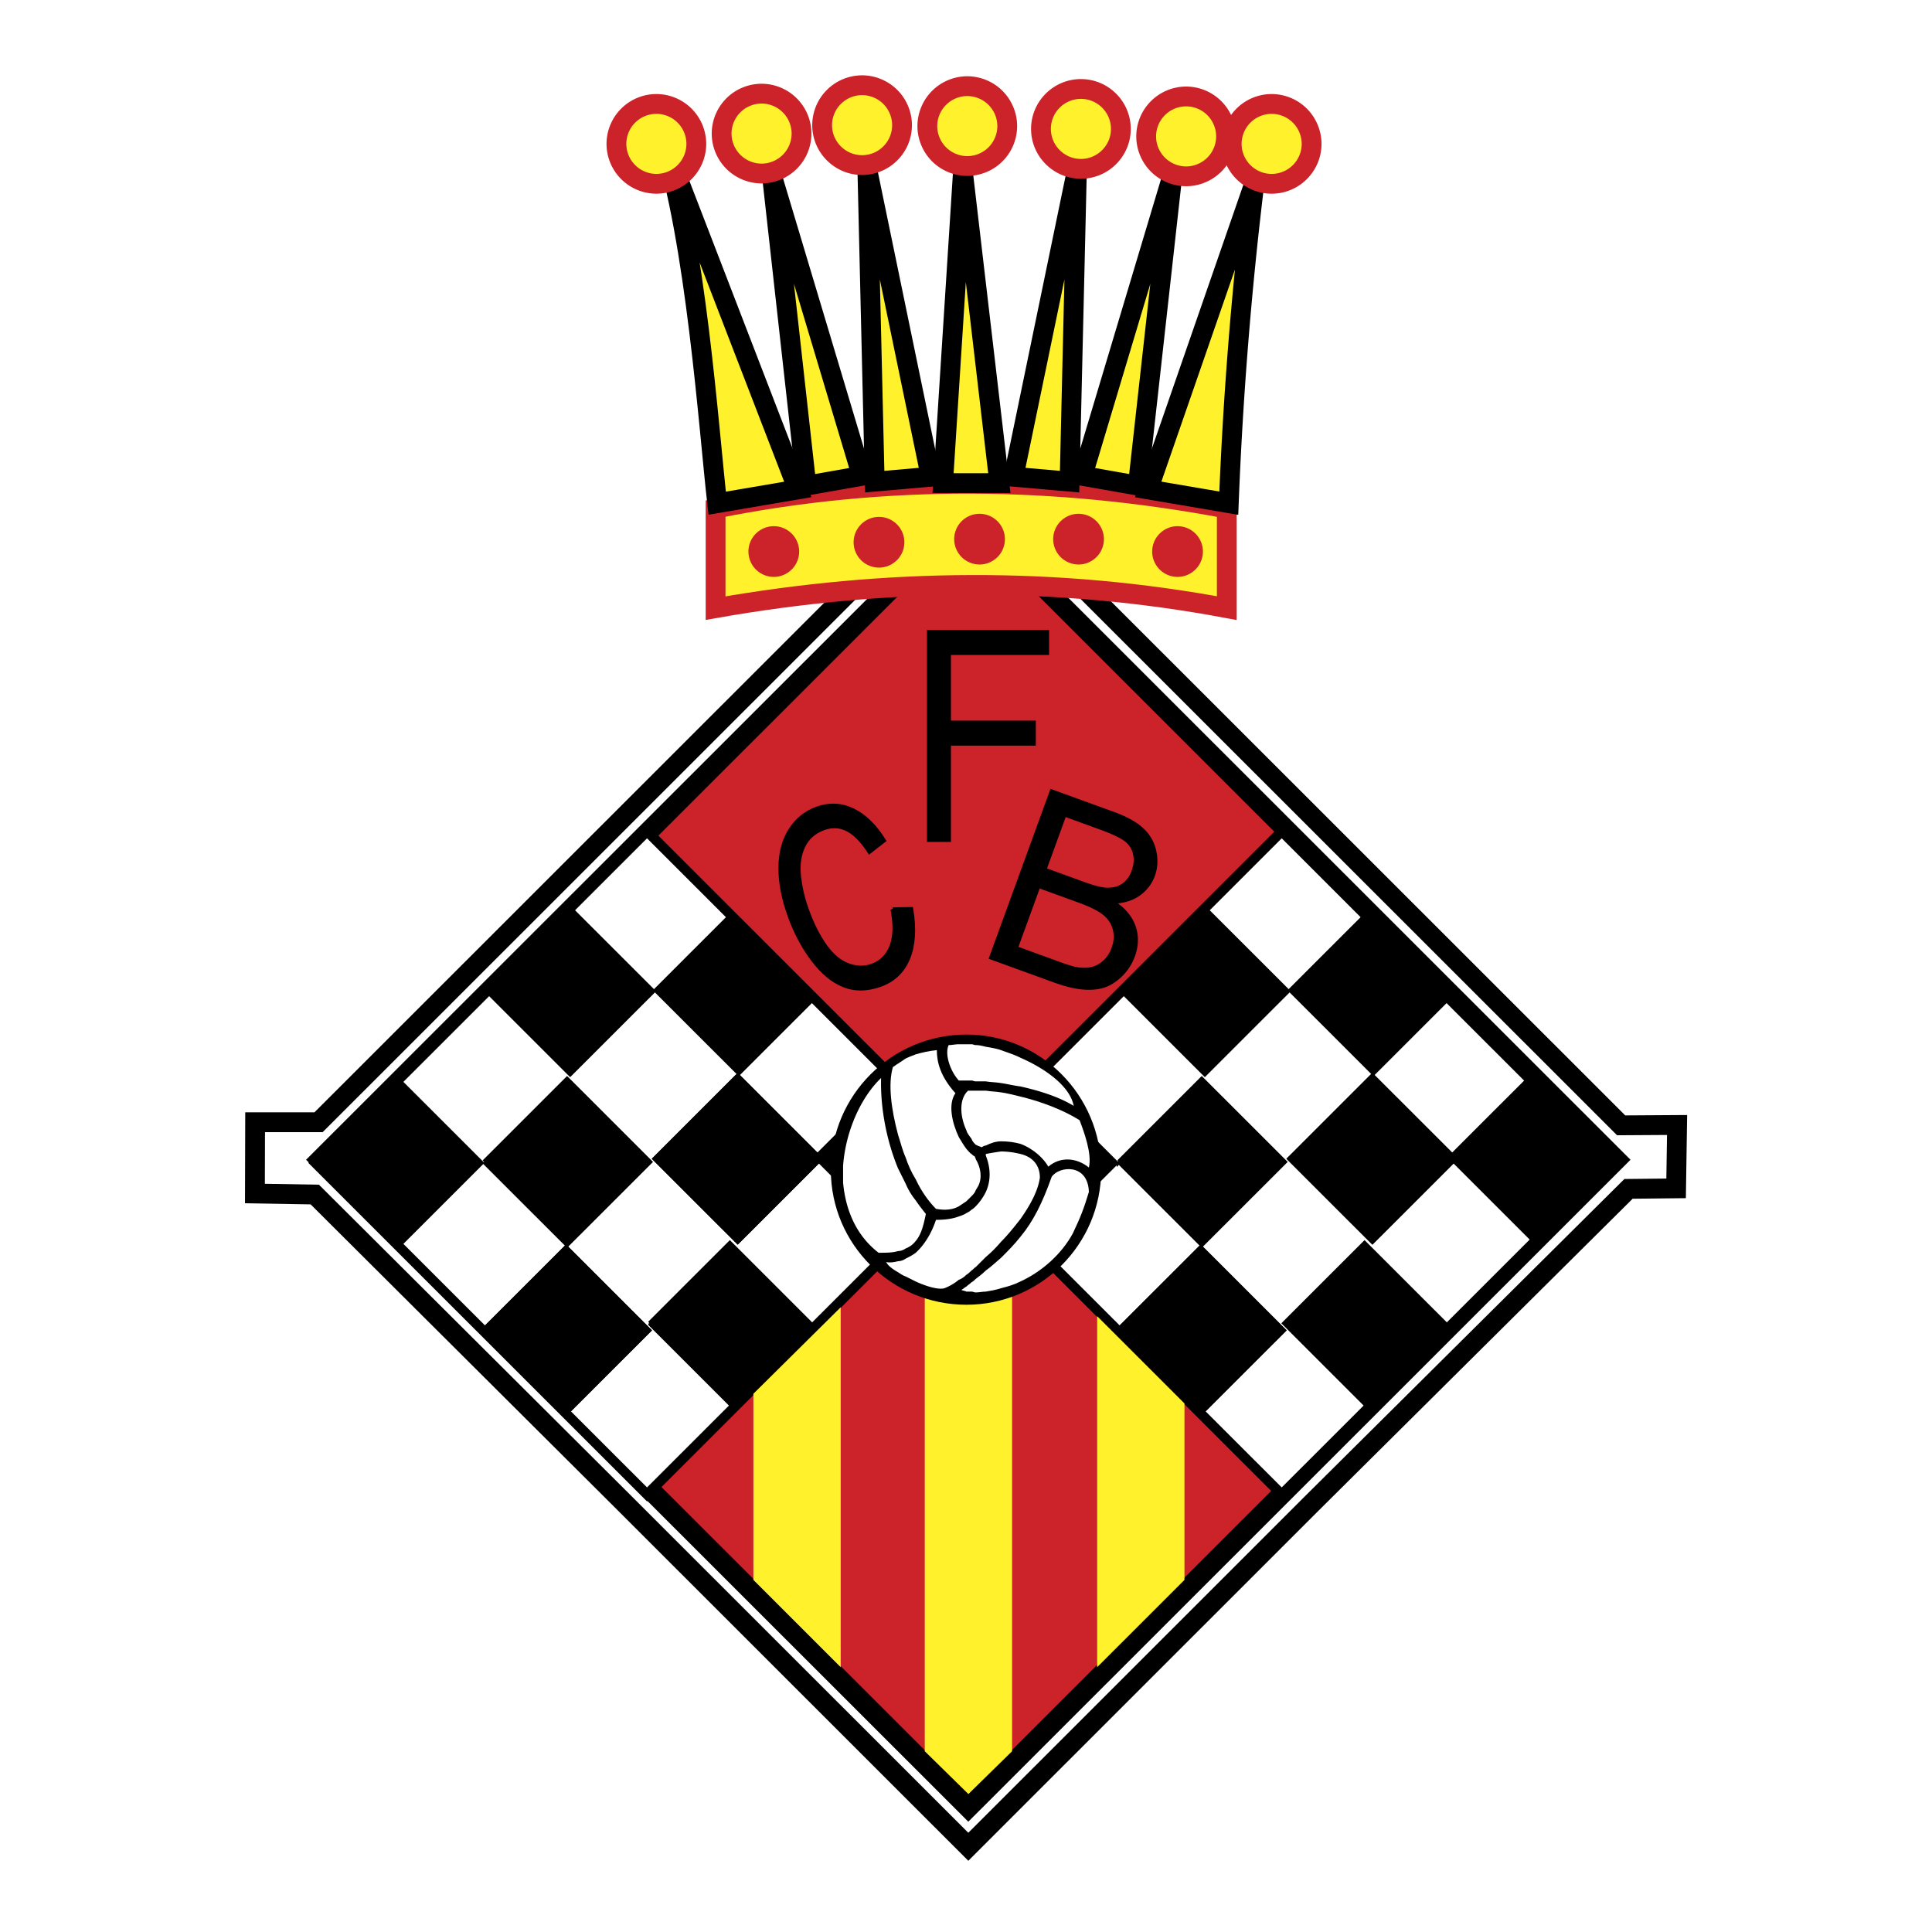 <svg xmlns="http://www.w3.org/2000/svg" width="2500" height="2500" viewBox="0 0 192.756 192.756"><path fill-rule="evenodd" clip-rule="evenodd" fill="#fff" d="M0 0h192.756v192.756H0V0z"/><path fill="none" stroke="#000" stroke-width="1.977" stroke-miterlimit="2.613" d="M96.608 47.167l34.285 34.271 30.849 30.837 5.58-.035-.097 6.322-4.748.051-31.584 31.367-34.285 34.272-34.286-34.272-30.917-30.802-5.971-.1.02-7.113h6.329l30.539-30.527 34.286-34.271z"/><path fill-rule="evenodd" clip-rule="evenodd" fill="#cc2229" stroke="#000" stroke-width="1.976" stroke-miterlimit="2.613" d="M96.608 51.064l32.335 32.323 32.336 32.322-32.336 32.324-32.335 32.322-32.337-32.322-32.336-32.324 32.336-32.322 32.337-32.323z"/><path fill-rule="evenodd" clip-rule="evenodd" fill="#fff" stroke="#000" stroke-width=".989" stroke-miterlimit="2.613" d="M94.784 116.02l16.546-16.54 16.547-16.54 16.547 16.54 16.547 16.54-16.547 16.539-16.547 16.541-16.547-16.541-16.546-16.539z"/><path fill-rule="evenodd" clip-rule="evenodd" stroke="#000" stroke-width=".427" stroke-miterlimit="2.613" d="M94.805 116.02l4.136-4.135 4.137-4.135 4.135 4.135 4.139 4.135-4.137 4.134-4.137 4.135-4.137-4.135-4.136-4.134zM111.934 98.898l4.134-4.134 4.137-4.135 4.137 4.135 4.137 4.134-4.137 4.135-4.135 4.135-4.137-4.135-4.136-4.135zM111.521 132.73l4.137-4.134 4.137-4.135 4.137 4.135 4.136 4.134-4.136 4.135-4.137 4.135-4.137-4.135-4.137-4.135zM128.65 115.609l4.137-4.134 4.135-4.135 4.137 4.135 4.136 4.134-4.134 4.135-4.137 4.135-4.137-4.135-4.137-4.135z"/><path fill-rule="evenodd" clip-rule="evenodd" stroke="#000" stroke-width=".427" stroke-miterlimit="2.613" d="M111.521 132.73l4.137-4.134 4.137-4.135 4.137 4.135 4.136 4.134-4.136 4.135-4.137 4.135-4.137-4.135-4.137-4.135zM128.65 115.609l4.137-4.134 4.135-4.135 4.137 4.135 4.136 4.134-4.134 4.135-4.137 4.135-4.137-4.135-4.137-4.135zM128.139 132.025l4.002-4 4-3.998 4.136 4.135 4.137 4.135-4.002 3.998-4 4-4.137-4.135-4.136-4.135z"/><path fill-rule="evenodd" clip-rule="evenodd" stroke="#000" stroke-width=".427" stroke-miterlimit="2.613" d="M144.707 115.465l4-4 4.002-3.998 4.137 4.133 4.136 4.136-4.002 3.998-4 4-4.136-4.134-4.137-4.135zM111.627 115.922l4.137-4.133 4.134-4.135 4.137 4.135 4.137 4.135-4.137 4.135-4.135 4.132-4.136-4.132-4.137-4.137zM128.754 98.803l3.771-3.771 3.772-3.77 4.137 4.135 4.136 4.136-3.771 3.768-3.772 3.771-4.134-4.134-4.139-4.135z"/><path fill-rule="evenodd" clip-rule="evenodd" fill="#fff" stroke="#000" stroke-width=".989" stroke-miterlimit="2.613" d="M31.462 116.02l16.547-16.54 16.546-16.54 16.547 16.54 16.546 16.54-16.546 16.539L64.555 149.1l-16.546-16.541-16.547-16.539z"/><path fill-rule="evenodd" clip-rule="evenodd" stroke="#000" stroke-width=".427" stroke-miterlimit="2.613" d="M31.484 116.02l4.136-4.135 4.136-4.135 4.137 4.135 4.136 4.135-4.136 4.134-4.136 4.135-4.137-4.135-4.136-4.134zM48.611 98.898l4.137-4.134 4.136-4.135 4.137 4.135 4.136 4.134-4.136 4.135-4.136 4.135-4.136-4.135-4.138-4.135zM48.201 132.73l4.136-4.134 4.136-4.135 4.137 4.135 4.137 4.134-4.137 4.135L56.474 141l-4.137-4.135-4.136-4.135zM65.329 115.609l4.136-4.134 4.136-4.135 4.137 4.135 4.137 4.134-4.136 4.135-4.137 4.135-4.137-4.135-4.136-4.135z"/><path fill-rule="evenodd" clip-rule="evenodd" stroke="#000" stroke-width=".427" stroke-miterlimit="2.613" d="M48.201 132.73l4.136-4.134 4.136-4.135 4.137 4.135 4.137 4.134-4.137 4.135L56.474 141l-4.137-4.135-4.136-4.135zM65.329 115.609l4.136-4.134 4.136-4.135 4.137 4.135 4.137 4.134-4.136 4.135-4.137 4.135-4.137-4.135-4.136-4.135zM64.818 132.025l4-4 4.001-3.998 4.137 4.135 4.136 4.135-4 3.998-4.002 4-4.136-4.135-4.136-4.135z"/><path fill-rule="evenodd" clip-rule="evenodd" stroke="#000" stroke-width=".427" stroke-miterlimit="2.613" d="M81.385 115.465l4.001-4 4.001-3.998 4.137 4.133 4.136 4.136-4.001 3.998-4 4-4.137-4.134-4.137-4.135zM48.306 115.922l4.136-4.133 4.136-4.135 4.136 4.135 4.137 4.135-4.137 4.135-4.135 4.132-4.137-4.132-4.136-4.137zM65.434 98.803l3.771-3.771 3.771-3.77 4.136 4.135 4.137 4.136-3.771 3.768-3.771 3.771-4.137-4.134-4.136-4.135z"/><path fill-rule="evenodd" clip-rule="evenodd" fill="#fff22d" d="M92.264 122.123l3.868-3.916 4.843 4.481v52.033l-4.356 4.271-4.355-4.271v-52.598zM75.166 139.055l8.709-8.627v35.908l-8.709-8.707v-18.574zM109.463 131.314l8.711 8.707v17.608l-8.711 8.707v-35.022z"/><path d="M89.062 90.735l1.84-.025c.328 1.964.223 3.593-.311 4.887-.538 1.291-1.448 2.167-2.734 2.636-1.329.482-2.544.504-3.646.064-1.105-.441-2.131-1.289-3.078-2.54-.948-1.256-1.719-2.692-2.308-4.31-.643-1.765-.959-3.393-.947-4.886.012-1.493.346-2.745 1.005-3.758.656-1.012 1.528-1.714 2.617-2.11 1.235-.449 2.428-.396 3.584.163 1.155.558 2.183 1.557 3.083 3.003l-1.415 1.105c-.737-1.13-1.477-1.876-2.228-2.242-.749-.367-1.534-.399-2.36-.099-.948.345-1.624.945-2.034 1.8-.409.859-.552 1.859-.424 3.006.124 1.144.39 2.276.797 3.393.525 1.444 1.135 2.645 1.832 3.611.697.961 1.465 1.595 2.305 1.892.84.299 1.634.309 2.386.035.913-.332 1.553-.977 1.924-1.929.371-.956.406-2.189.112-3.696z" fill-rule="evenodd" clip-rule="evenodd" stroke="#000" stroke-width=".427" stroke-miterlimit="2.613"/><path d="M98.635 95.654l6.172-16.952 6.365 2.315c1.295.471 2.271 1.023 2.928 1.646a4.237 4.237 0 0 1 1.264 2.256c.184.872.137 1.699-.148 2.48a4.098 4.098 0 0 1-1.336 1.83c-.623.498-1.408.797-2.346.903.918.674 1.516 1.473 1.807 2.396.287.928.252 1.884-.107 2.871-.287.793-.727 1.469-1.311 2.03s-1.191.936-1.818 1.127c-.629.191-1.35.242-2.162.162-.811-.082-1.758-.318-2.84-.713l-6.468-2.351zm5.824-9.011l3.67 1.335c.99.361 1.729.554 2.211.581.631.037 1.162-.086 1.596-.376.432-.29.758-.73.973-1.322.205-.561.25-1.106.137-1.63a2.182 2.182 0 0 0-.836-1.301c-.443-.34-1.275-.732-2.496-1.176l-3.389-1.233-1.866 5.122zm-2.85 7.827l4.221 1.536c.727.264 1.248.422 1.557.477.553.094 1.039.096 1.465.006.426-.088.826-.299 1.199-.628.373-.333.66-.766.857-1.307.229-.631.268-1.238.113-1.826-.152-.583-.484-1.076-.992-1.474-.504-.395-1.299-.791-2.377-1.183l-3.922-1.427-2.121 5.826zM92.486 84.002V62.849h12.178v2.497h-9.787v6.55h8.467v2.498h-8.467v9.608h-2.391z" fill-rule="evenodd" clip-rule="evenodd"/><path d="M71.395 50.742c17-3.407 34.001-3.201 51.003 0v9.932c-17.002-3.181-34.003-2.988-51.003 0v-9.932z" fill-rule="evenodd" clip-rule="evenodd" fill="#fff22d" stroke="#cc2229" stroke-width="1.976" stroke-miterlimit="2.613"/><path d="M77.202 52.71a2.323 2.323 0 0 1 2.318 2.317 2.323 2.323 0 0 1-2.318 2.317 2.322 2.322 0 0 1-2.318-2.317 2.32 2.32 0 0 1 2.318-2.317zM87.697 51.784c1.277 0 2.318 1.041 2.318 2.317s-1.041 2.317-2.318 2.317c-1.276 0-2.318-1.041-2.318-2.317s1.041-2.317 2.318-2.317zM97.729 51.475a2.322 2.322 0 0 1 2.318 2.316 2.321 2.321 0 0 1-2.318 2.317 2.322 2.322 0 0 1-2.317-2.317 2.32 2.32 0 0 1 2.317-2.316zM107.607 51.475a2.323 2.323 0 0 1 2.318 2.316 2.323 2.323 0 0 1-2.318 2.317 2.322 2.322 0 0 1-2.318-2.317 2.322 2.322 0 0 1 2.318-2.316zM117.484 52.71a2.322 2.322 0 0 1 2.318 2.317c0 1.276-1.041 2.317-2.318 2.317s-2.318-1.041-2.318-2.317a2.322 2.322 0 0 1 2.318-2.317z" fill-rule="evenodd" clip-rule="evenodd" fill="#cc2229" stroke="#cc2229" stroke-width=".427" stroke-miterlimit="2.613"/><path fill-rule="evenodd" clip-rule="evenodd" fill="#fff22d" stroke="#000" stroke-width="1.976" stroke-miterlimit="2.613" d="M86.538 16.977l6.322 30.587-5.591.489-.731-31.076z"/><path fill-rule="evenodd" clip-rule="evenodd" fill="#fff22d" stroke="#000" stroke-width="1.977" stroke-miterlimit="2.613" d="M77.02 17.555l8.966 29.92-5.528.974-3.438-30.894z"/><path d="M125.156 18.263a390.256 390.256 0 0 0-2.559 31.939l-8.041-1.37 10.6-30.569z" fill-rule="evenodd" clip-rule="evenodd" fill="#fff22d" stroke="#000" stroke-width="1.976" stroke-miterlimit="2.613"/><path d="M66.023 13.644c3.41 10.3 4.694 29.238 5.53 36.559l8.041-1.37-13.571-35.189z" fill-rule="evenodd" clip-rule="evenodd" fill="#fff22d" stroke="#000" stroke-width="1.977" stroke-miterlimit="2.613"/><path fill-rule="evenodd" clip-rule="evenodd" fill="#fff22d" stroke="#000" stroke-width="1.976" stroke-miterlimit="2.613" d="M96.071 17.176l3.632 31.022H94.09l1.981-31.022z"/><path fill-rule="evenodd" clip-rule="evenodd" fill="#fff22d" stroke="#000" stroke-width="1.977" stroke-miterlimit="2.613" d="M107.443 16.978l-6.322 30.587 5.592.489.73-31.076zM116.961 17.556l-8.965 29.92 5.527.974 3.438-30.894z"/><path d="M65.487 10.371a3.992 3.992 0 0 1 3.985 3.984 3.992 3.992 0 0 1-3.985 3.983 3.992 3.992 0 0 1-3.986-3.983 3.992 3.992 0 0 1 3.986-3.984zM75.983 9.344a3.992 3.992 0 0 1 3.985 3.984 3.993 3.993 0 0 1-3.985 3.984 3.993 3.993 0 0 1-3.986-3.984 3.992 3.992 0 0 1 3.986-3.984zM86.011 8.504a3.991 3.991 0 0 1 3.985 3.983c0 2.195-1.79 3.984-3.985 3.984s-3.986-1.789-3.986-3.984a3.992 3.992 0 0 1 3.986-3.983zM96.507 8.597a3.993 3.993 0 0 1 3.985 3.984 3.992 3.992 0 0 1-3.985 3.983 3.993 3.993 0 0 1-3.987-3.983 3.994 3.994 0 0 1 3.987-3.984zM107.844 8.877c2.195 0 3.984 1.79 3.984 3.984s-1.789 3.984-3.984 3.984-3.986-1.79-3.986-3.984 1.79-3.984 3.986-3.984zM118.34 9.624a3.993 3.993 0 0 1 3.984 3.984 3.992 3.992 0 0 1-3.984 3.984 3.992 3.992 0 0 1-3.986-3.984 3.992 3.992 0 0 1 3.986-3.984zM126.873 10.371a3.993 3.993 0 0 1 3.986 3.984c0 2.194-1.791 3.983-3.986 3.983s-3.986-1.789-3.986-3.983a3.993 3.993 0 0 1 3.986-3.984z" fill-rule="evenodd" clip-rule="evenodd" fill="#fff22d" stroke="#cc2229" stroke-width="1.976" stroke-miterlimit="2.613"/><path d="M96.419 103.219c-7.458 0-13.525 6.064-13.525 13.52 0 7.408 6.067 13.436 13.525 13.436 7.413 0 13.442-6.027 13.442-13.436 0-7.456-6.029-13.52-13.442-13.52z" fill-rule="evenodd" clip-rule="evenodd"/><path d="M90.351 115.471c.253.758.59 1.516 1.011 2.189.59 1.264 1.348 2.273 2.022 2.949.927.168 1.686.084 2.275-.254.253-.168.506-.336.758-.506l.506-.504c.169-.168.338-.338.422-.59.084-.168.168-.254.252-.422.422-.842.252-1.854-.252-2.695 0-.084-.084-.168-.084-.252-.17-.086-.254-.17-.338-.254-.168-.084-.337-.336-.506-.506-.252-.338-.505-.758-.758-1.18-.674-1.43-1.096-3.283-.337-4.379-1.517-1.684-1.854-3.117-1.854-4.297-.842.086-1.517.254-2.106.422-.421.168-.674.254-1.011.422-.253.168-.506.336-.758.506-.169.084-.337.252-.506.336-.505 1.684-.168 4.211.506 6.738.252.761.42 1.517.758 2.277z" fill-rule="evenodd" clip-rule="evenodd" fill="#fff"/><path d="M90.351 124.566c.421-.168.758-.42 1.011-.756.506-.59.758-1.434 1.011-2.697-.337-.42-.673-.842-1.011-1.348a6.902 6.902 0 0 1-1.011-1.684l-.758-1.518c-1.18-2.863-1.77-6.148-1.686-9.012-2.022 1.938-3.54 5.307-3.792 8.76v1.684c.252 2.697 1.264 5.225 3.539 6.992.759 0 1.433 0 1.938-.168.253.001.506-.083.759-.253zM95.744 107.805H96.924c.169 0 .252.084.422.084h1.01c.506.084 1.012.084 1.518.17.59.082 1.264.252 1.939.336 1.854.42 3.791 1.01 5.309 1.938-.338-1.854-2.613-3.623-5.309-4.801-.676-.338-1.266-.506-1.939-.76-.506-.168-1.012-.252-1.518-.336-.336-.084-.674-.168-1.01-.168-.17 0-.254-.084-.422-.084H95.66c-.337 0-.674.084-1.011.084-.422.926.168 2.609 1.011 3.537h.084z" fill-rule="evenodd" clip-rule="evenodd" fill="#fff"/><path d="M96.923 126.758c.168-.084.252-.252.422-.338l1.01-1.01a12.78 12.78 0 0 0 1.518-1.518c.674-.672 1.348-1.516 1.939-2.273 1.01-1.432 1.768-2.863 1.936-4.127 0-1.348-.842-2.105-1.936-2.359a8.217 8.217 0 0 0-1.939-.252c-.59.084-1.096.168-1.518.252v.168c.506 1.264.506 2.527 0 3.623a5.546 5.546 0 0 1-1.01 1.432c-.084.086-.254.254-.422.338-.168.168-.337.252-.506.336-.252.17-.505.254-.758.338-.674.252-1.433.336-2.275.336-.421 1.264-1.096 2.443-2.022 3.285-.337.254-.674.422-1.011.59a1.363 1.363 0 0 1-.758.252c-.337.086-.759.17-1.18.086.168.336.589.674 1.18 1.01.252.168.505.338.758.422.337.168.674.336 1.011.506 1.096.504 2.275.842 2.865.672a5.21 5.21 0 0 0 1.433-.842c.253-.084.506-.252.758-.504.168-.087.337-.255.505-.423z" fill-rule="evenodd" clip-rule="evenodd" fill="#fff"/><path d="M104.928 117.408c-.924 2.611-1.854 4.465-3.115 5.98-.592.758-1.266 1.432-1.939 2.105-.506.422-.928.844-1.518 1.264-.336.336-.674.59-1.01.842-.084.084-.254.254-.422.338-.168.168-.337.252-.506.42-.169.086-.336.254-.505.338.168.084.336.084.505.168h.506c.169 0 .252.084.422.084.336 0 .674-.084 1.01-.084.506-.084 1.012-.168 1.518-.338.674-.168 1.264-.336 1.939-.672 2.191-1.012 4.129-2.779 5.225-4.803.758-1.6 1.094-2.441 1.6-4.127-.085-2.862-2.95-2.611-3.71-1.515z" fill-rule="evenodd" clip-rule="evenodd" fill="#fff"/><path d="M107.711 111.764c-1.602-1.01-3.793-1.852-5.898-2.359-.676-.168-1.35-.336-1.939-.42-.506-.084-1.012-.084-1.518-.17h-1.769c-.083.086-.168.17-.168.17-.758.928-.589 2.525 0 3.789.085.338.337.59.506.844.084.252.252.42.422.59.168.082.336.168.59.252.168-.084.252-.17.42-.17.506-.252 1.012-.42 1.518-.42.674 0 1.348.086 1.939.254 1.346.504 2.359 1.516 2.779 2.273 1.18-1.01 2.781-.926 4.045.084.337-1.348-.507-3.622-.927-4.717z" fill-rule="evenodd" clip-rule="evenodd" fill="#fff"/></svg>